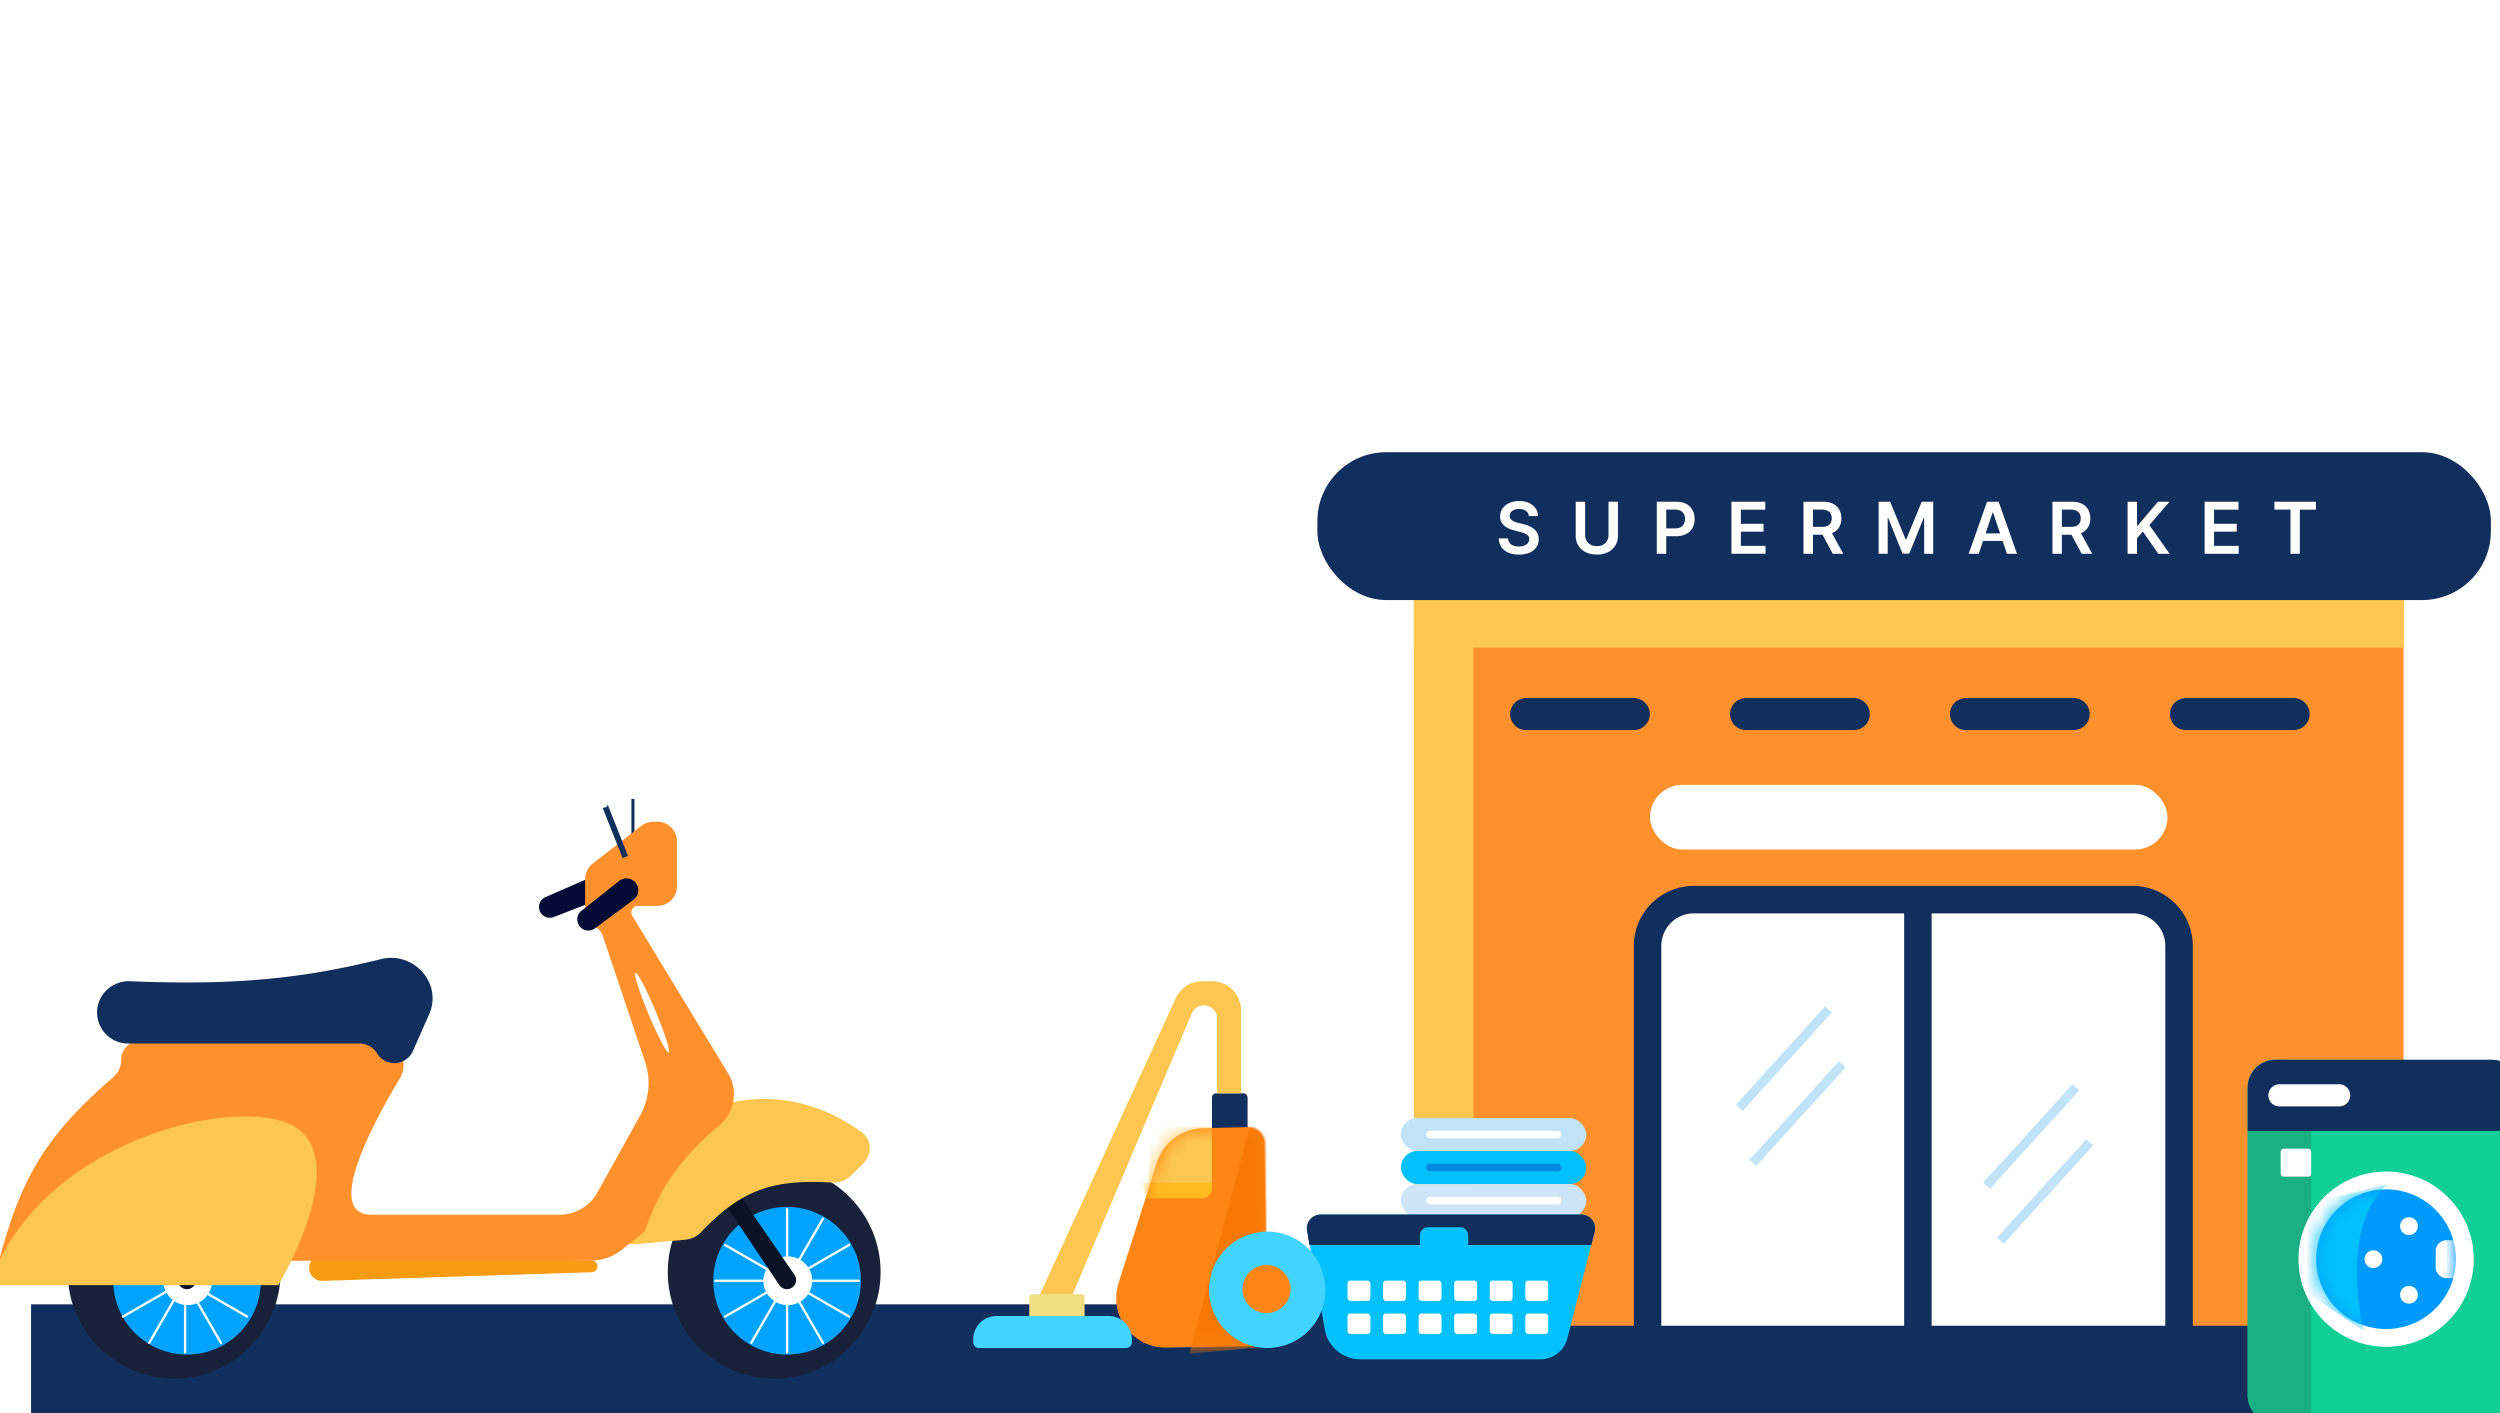 <svg width="161" height="91" viewBox="0 0 161 91" fill="none" xmlns="http://www.w3.org/2000/svg">
    <path d="M2 84h161a4 4 0 0 1 0 8H2v-8z" fill="#112F5D"/>
    <path fill="#FF912C" d="M91.056 38.462h63.734v46.915H91.056z"/>
    <path fill="#FCC750" d="M91.056 38.462h3.836v46.915h-3.836z"/>
    <path fill="#FCC750" d="M91.056 38.462h63.734v3.246H91.056z"/>
    <rect x="84.84" y="29.123" width="75.573" height="9.521" rx="4.426" fill="#112F5D"/>
    <path d="M106.104 60.918a2.982 2.982 0 0 1 2.981-2.982h28.264a2.982 2.982 0 0 1 2.982 2.982v25.344h-34.227V60.918z" fill="#fff" stroke="#112F5D" stroke-width="1.77"/>
    <path d="M123.513 58.084v29.063" stroke="#112F5D" stroke-width="1.77"/>
    <path d="M98.284 45.986h6.934M112.448 45.986h6.934M126.61 45.986h6.934M140.774 45.986h6.934" stroke="#112F5D" stroke-width="2.065" stroke-linecap="round"/>
    <rect x="106.262" y="50.546" width="33.324" height="4.165" rx="2.083" fill="#fff"/>
    <path d="M98.463 33.234a.447.447 0 0 0-.194-.334.742.742 0 0 0-.438-.12.836.836 0 0 0-.326.058.482.482 0 0 0-.207.155.378.378 0 0 0-.026.406.433.433 0 0 0 .132.13.935.935 0 0 0 .185.089c.067.024.136.044.204.06l.314.08c.127.028.249.068.365.118.118.05.223.114.316.19a.842.842 0 0 1 .222.277.832.832 0 0 1 .082.38c0 .196-.05.369-.15.518a.995.995 0 0 1-.435.348 1.699 1.699 0 0 1-.686.125c-.26 0-.487-.04-.679-.121-.19-.081-.34-.199-.448-.354a1.048 1.048 0 0 1-.173-.566h.597a.508.508 0 0 0 .355.465.978.978 0 0 0 .343.057.94.94 0 0 0 .347-.059c.1-.04.179-.096.236-.167a.403.403 0 0 0 .086-.252.32.32 0 0 0-.076-.216.562.562 0 0 0-.212-.143 2.023 2.023 0 0 0-.314-.105l-.38-.098c-.277-.071-.495-.179-.655-.323a.743.743 0 0 1-.239-.577c0-.198.053-.37.16-.519a1.06 1.06 0 0 1 .44-.345c.186-.083.396-.124.63-.124.238 0 .446.041.625.124.18.082.321.196.424.342a.873.873 0 0 1 .158.5h-.584zm5.125-.921h.607V34.5c0 .24-.057.451-.17.634a1.154 1.154 0 0 1-.475.427 1.585 1.585 0 0 1-.714.152c-.274 0-.513-.051-.717-.152a1.145 1.145 0 0 1-.474-.427 1.175 1.175 0 0 1-.169-.634v-2.188h.607v2.138c0 .14.031.264.092.373.062.109.149.194.261.257a.828.828 0 0 0 .4.091c.153 0 .286-.03.399-.091a.652.652 0 0 0 .261-.257.751.751 0 0 0 .092-.373v-2.138zm3.109 3.35v-3.35h1.257c.257 0 .473.048.648.143a.96.96 0 0 1 .397.396c.091.167.136.357.136.57 0 .215-.045.405-.136.572a.966.966 0 0 1-.401.395 1.363 1.363 0 0 1-.652.142h-.833v-.5h.751c.15 0 .273-.025.369-.078a.497.497 0 0 0 .213-.216.682.682 0 0 0 .07-.315.672.672 0 0 0-.07-.314.479.479 0 0 0-.214-.211.787.787 0 0 0-.372-.077h-.556v2.843h-.607zm4.808 0v-3.35h2.179v.508h-1.572v.91h1.459v.509h-1.459v.914h1.585v.509h-2.192zm4.641 0v-3.35h1.256c.257 0 .473.044.648.134.175.09.308.215.397.376.091.16.136.347.136.561 0 .215-.046.401-.137.56a.909.909 0 0 1-.401.364 1.495 1.495 0 0 1-.651.128h-.895v-.504h.813a.94.94 0 0 0 .37-.062.435.435 0 0 0 .212-.185.596.596 0 0 0 .071-.3.614.614 0 0 0-.071-.305.443.443 0 0 0-.214-.193.884.884 0 0 0-.371-.067h-.556v2.843h-.607zm1.73-1.518.83 1.518h-.677l-.815-1.518h.662zm3.109-1.832h.742l.995 2.427h.039l.995-2.427h.742v3.35h-.582V33.36h-.031l-.926 2.292h-.435l-.926-2.297h-.031v2.307h-.582v-3.35zm6.447 3.35h-.647l1.179-3.35h.749l1.181 3.35h-.647L128.352 33h-.026l-.894 2.663zm.022-1.314h1.766v.488h-1.766v-.488zm4.724 1.314v-3.35h1.257c.257 0 .473.044.648.134.175.09.308.215.397.376.091.16.136.347.136.561 0 .215-.046.401-.138.56a.906.906 0 0 1-.4.364 1.495 1.495 0 0 1-.651.128h-.895v-.504h.813c.15 0 .274-.02.37-.062a.444.444 0 0 0 .212-.185.596.596 0 0 0 .071-.3.614.614 0 0 0-.071-.305.447.447 0 0 0-.214-.193.884.884 0 0 0-.371-.067h-.557v2.843h-.607zm1.731-1.518.83 1.518h-.678l-.814-1.518h.662zm3.108 1.518v-3.35h.607v1.539h.041l1.307-1.54h.741l-1.295 1.504 1.307 1.847h-.73l-.999-1.436-.372.438v.998h-.607zm4.961 0v-3.35h2.179v.508h-1.572v.91h1.459v.509h-1.459v.914h1.585v.509h-2.192zm4.493-2.842v-.508h2.673v.508h-1.035v2.842h-.602V32.82h-1.036z" fill="#fff"/>
    <path d="m112.891 74.886 5.754-6.343M128.824 79.903l5.754-6.344M112.005 71.346l5.754-6.344M127.938 76.362l5.754-6.344" stroke="#C0E3F8" stroke-width=".59"/>
    <path d="m38.115 56.472-2.998 1.305a.697.697 0 0 0 .53 1.288l2.468-.962v-1.63z" fill="#040C35"/>
    <path d="M50.687 77.897v9.592M45.891 82.693h9.593M47.297 79.302l6.783 6.782M47.297 86.084l6.783-6.782" stroke="#F8FAEC" stroke-width=".161" stroke-linecap="round"/>
    <g filter="url(#pu5h45h6aa)">
        <circle cx="50.689" cy="82.48" r="6.854" fill="#18213A"/>
    </g>
    <circle cx="50.689" cy="82.48" r="4.754" fill="#00A3FF"/>
    <path d="M50.688 77.863v9.235M52.997 78.481l-4.618 7.998M54.687 80.171l-7.998 4.618M55.305 82.48H46.07M54.687 84.79l-7.998-4.618M52.996 86.48 48.38 78.48" stroke="#fff" stroke-width=".15" stroke-linecap="round"/>
    <circle cx="1.571" cy="1.571" r="1.571" transform="matrix(-1 0 0 1 52.304 80.91)" fill="#fff"/>
    <path d="m45.415 73.757 5.74 8.324a.59.59 0 1 1-.975.663l-5.625-8.402a.52.52 0 0 1 .86-.585z" fill="#091124"/>
    <path d="M12.046 77.897v9.592M7.25 82.693h9.592M8.655 79.302l6.783 6.782M8.655 86.085l6.783-6.783" stroke="#F8FAEC" stroke-width=".161" stroke-linecap="round"/>
    <g filter="url(#ovvdpgzmlb)">
        <circle cx="12.046" cy="82.48" r="6.854" fill="#18213A"/>
    </g>
    <circle cx="12.046" cy="82.48" r="4.754" fill="#00A3FF"/>
    <path d="M11.919 77.863v9.235M14.228 78.481 9.61 86.48M15.918 80.171 7.92 84.79M16.537 82.48H7.302M15.918 84.79 7.92 80.171M14.227 86.48 9.61 78.48" stroke="#fff" stroke-width=".15" stroke-linecap="round"/>
    <circle cx="1.571" cy="1.571" r="1.571" transform="matrix(-1 0 0 1 13.662 80.91)" fill="#fff"/>
    <path d="m6.772 73.757 5.74 8.324a.59.59 0 1 1-.975.663l-5.625-8.402a.52.52 0 0 1 .86-.585z" fill="#091124"/>
    <g filter="url(#b21n3bmolc)">
        <path d="M45.173 79.951c2.657-2.807 4.74-3.378 8.419-3.17.45.026.895-.133 1.218-.45l.752-.74c.602-.591.613-1.545-.066-2.046-1.669-1.23-5.054-3.02-9.434-1.651-4.271 1.334-5.915 4.978-6.533 7.206-.259.934.526 1.736 1.492 1.647l3.122-.285a1.63 1.63 0 0 0 1.03-.51z" fill="#FCC750"/>
    </g>
    <g filter="url(#0hpcvkax8d)">
        <path d="m2.259 75.97.12.185 2.654-3.722c-2.136-.742-4.003 1.638-2.774 3.536z" fill="#fff"/>
    </g>
    <path d="M40.762 54.285V51.22" stroke="#112F5D" stroke-width=".193"/>
    <g filter="url(#r5yc0gmf3e)">
        <path d="M40.892 49.015v2.435h-.213a.44.44 0 0 1-.298-.116l-.015-.014a1.446 1.446 0 0 1-.112-2.014l.093-.107a.537.537 0 0 1 .405-.184h.14z" fill="#fff"/>
    </g>
    <g filter="url(#zfn2a9mnzf)">
        <path d="M42.438 54.505a.902.902 0 1 1 1.805 0v2.483a.902.902 0 1 1-1.805 0v-2.483z" fill="#fff"/>
    </g>
    <path d="M19.907 81.655c0-.466.384-.842.85-.832l17.337.35a.38.38 0 0 1 .004.76l-17.331.554a.833.833 0 0 1-.86-.832z" fill="#F79C11"/>
    <g filter="url(#uac05ned9g)">
        <path d="M38.263 81.505H.188c1.397-5.252 2.919-7.988 7.346-11.81.33-.285.524-.698.524-1.134 0-.678.55-1.228 1.229-1.228h15.396c1.212 0 1.953 1.368 1.33 2.409-1.972 3.294-4.821 8.799-1.837 8.799H36.3c1.006 0 1.93-.546 2.42-1.425l2.76-4.97c.584-1.05.7-2.3.317-3.44l-2.713-8.094a1.118 1.118 0 0 0-.545-.637 1.119 1.119 0 0 1-.603-.993V56.92c0-.39.18-.757.488-.996l3.137-2.429c.22-.17.492-.264.77-.264h.255c.696 0 1.26.564 1.26 1.26v2.902a1.26 1.26 0 0 1-1.26 1.26H41.33a.42.42 0 0 0-.359.636l6.182 10.165c.668 1.098.39 2.51-.588 3.344-2.218 1.889-3.781 3.783-4.775 6.816l-1.493 1.183a3.274 3.274 0 0 1-2.034.709z" fill="#FF912C"/>
    </g>
    <g filter="url(#wvfc79fsch)">
        <ellipse cx="41.997" cy="65.219" rx=".246" ry="2.788" transform="rotate(-22.658 41.997 65.22)" fill="#fff"/>
    </g>
    <g filter="url(#7voqofsqsi)">
        <path d="M1.36 81.505h18.579s4.517-7.48 1.337-10.01c-3.18-2.53-16.83.47-19.916 10.01z" fill="#FCC750"/>
    </g>
    <g filter="url(#scsyrajpej)">
        <path d="M7.083 65.759c0-1.15.97-2.06 2.12-2.013 6.37.264 10.814-.09 16.177-1.426 2.092-.52 3.964 1.574 3.093 3.546l-1.051 2.378a1.304 1.304 0 0 1-2.31.147 1.304 1.304 0 0 0-1.116-.631H9.084a2 2 0 0 1-2-2.001z" fill="#112F5D"/>
    </g>
    <path d="m40.27 55.193-1.349-3.404" stroke="#112F5D" stroke-width=".378"/>
    <g filter="url(#ugksj3utok)">
        <path d="m38.422 48.587.701 3.214a.16.16 0 0 1-.122.19l-.152.033a.648.648 0 0 1-.465-.073l-.026-.016a2.133 2.133 0 0 1-.795-2.866l.1-.184a.792.792 0 0 1 .526-.393l.063-.014a.143.143 0 0 1 .17.11z" fill="#fff"/>
    </g>
    <path d="m39.868 56.735-2.411 1.91a.715.715 0 0 0 .87 1.135l2.47-1.833a.764.764 0 1 0-.93-1.212z" fill="#040C35"/>
    <path d="M144.752 89.857V70.034c0-.985.799-1.784 1.784-1.784h13.934c.986 0 1.785.799 1.785 1.784v19.823c0 .986-.799 1.785-1.785 1.785h-13.934a1.784 1.784 0 0 1-1.784-1.785z" fill="#0FCE96"/>
    <path d="M144.752 89.857V70.034c0-.985.799-1.784 1.784-1.784h.521c.985 0 1.784.799 1.784 1.784v21.608h-2.305a1.784 1.784 0 0 1-1.784-1.785z" fill="#1BB084"/>
    <path d="M144.752 72.83v-2.796c0-.985.799-1.784 1.784-1.784h13.934c.986 0 1.785.799 1.785 1.784v2.796h-17.503z" fill="#112F5D"/>
    <path d="M146.796 70.54h3.844" stroke="#fff" stroke-width="1.428" stroke-linecap="round"/>
    <circle cx="153.749" cy="70.54" r="1.145" fill="#112F5D"/>
    <circle cx="157.704" cy="70.832" r=".563" fill="#112F5D"/>
    <circle cx="159.666" cy="70.832" r=".563" fill="#112F5D"/>
    <rect x="146.877" y="73.975" width="1.963" height="1.799" rx=".178" fill="#fff"/>
    <circle cx="153.666" cy="81.091" r="5.643" fill="#fff"/>
    <circle cx="153.666" cy="81.091" r="4.498" fill="#009AFA"/>
    <mask id="jv65phpyjl" style="mask-type:alpha" maskUnits="userSpaceOnUse" x="149" y="76" width="10" height="10">
        <circle cx="153.666" cy="81.091" r="4.498" fill="#009AFA"/>
    </mask>
    <g mask="url(#jv65phpyjl)">
        <path d="M153.748 76.265c-2.618 2.29-2.072 7.552-1.473 9.488l-6.216-4.171v-3.435l7.689-1.882z" fill="#01C0FA"/>
        <circle cx="155.139" cy="78.964" r=".573" fill="#fff"/>
        <circle cx="152.848" cy="81.091" r=".573" fill="#fff"/>
        <circle cx="155.139" cy="83.381" r=".573" fill="#fff"/>
        <path d="M156.857 80.578c0-.394.32-.714.714-.714h.758v2.454h-.758a.714.714 0 0 1-.714-.714v-1.026z" fill="#fff"/>
    </g>
    <rect x="90.216" y="72" width="11.941" height="2.127" rx="1.063" fill="#C0E3F8"/>
    <path d="M91.851 73.063c0-.135.11-.245.246-.245h8.178a.246.246 0 1 1 0 .49h-8.178a.245.245 0 0 1-.246-.245z" fill="#fff"/>
    <rect x="90.216" y="74.126" width="11.941" height="2.127" rx="1.063" fill="#01C0FA"/>
    <path d="M91.851 75.19c0-.136.11-.246.246-.246h8.178a.246.246 0 1 1 0 .49h-8.178a.245.245 0 0 1-.246-.244z" fill="#0089DE"/>
    <rect x="90.216" y="76.253" width="11.941" height="2.127" rx="1.063" fill="#CEE5F7"/>
    <path d="M91.851 77.316c0-.135.11-.245.246-.245h8.178a.246.246 0 1 1 0 .49h-8.178a.245.245 0 0 1-.246-.245z" fill="#fff"/>
    <path d="m85.319 85.627-1.132-6.362a.892.892 0 0 1 .878-1.049h16.761a.892.892 0 0 1 .865 1.113l-1.754 6.868a1.784 1.784 0 0 1-1.729 1.343H87.603a2.32 2.32 0 0 1-2.284-1.913z" fill="#01C0FA"/>
    <path d="m84.327 80.179-.154-.924a.892.892 0 0 1 .88-1.039h16.779a.892.892 0 0 1 .866 1.109l-.214.854h-7.933v-.61a.535.535 0 0 0-.536-.535h-2.037a.535.535 0 0 0-.535.535v.61h-7.116z" fill="#112F5D"/>
    <rect x="86.781" y="84.596" width="1.472" height="1.309" rx=".178" fill="#fff"/>
    <rect x="86.781" y="82.469" width="1.472" height="1.309" rx=".178" fill="#fff"/>
    <rect x="89.071" y="84.596" width="1.472" height="1.309" rx=".178" fill="#fff"/>
    <rect x="89.071" y="82.469" width="1.472" height="1.309" rx=".178" fill="#fff"/>
    <rect x="91.362" y="84.596" width="1.472" height="1.309" rx=".178" fill="#fff"/>
    <rect x="91.362" y="82.469" width="1.472" height="1.309" rx=".178" fill="#fff"/>
    <rect x="93.651" y="84.596" width="1.472" height="1.309" rx=".178" fill="#fff"/>
    <rect x="93.651" y="82.469" width="1.472" height="1.309" rx=".178" fill="#fff"/>
    <rect x="95.94" y="84.596" width="1.472" height="1.309" rx=".178" fill="#fff"/>
    <rect x="95.94" y="82.469" width="1.472" height="1.309" rx=".178" fill="#fff"/>
    <rect x="98.231" y="84.596" width="1.472" height="1.309" rx=".178" fill="#fff"/>
    <rect x="98.231" y="82.469" width="1.472" height="1.309" rx=".178" fill="#fff"/>
    <circle opacity=".4" cx="77" cy="44" r="1" fill="#fff"/>
    <circle opacity=".4" cx="107" cy="2" r="1" fill="#fff"/>
    <circle opacity=".2" cx="47" cy="63" r="1" fill="#fff"/>
    <circle opacity=".4" cx="67" cy="10" r="1" fill="#fff"/>
    <circle opacity=".4" cx="28" cy="36" r="1" fill="#fff"/>
    <path d="M78.049 70.69v2.063h2.296v-2.062a.281.281 0 0 0-.281-.282H78.33a.281.281 0 0 0-.281.282z" fill="#112F5D"/>
    <path d="m81.437 73.606.169 12.693a.375.375 0 0 1-.369.38l-6.11.105c-2.18.038-3.753-2.075-3.093-4.152l2.466-7.757a3.187 3.187 0 0 1 2.965-2.22l2.918-.066a1.031 1.031 0 0 1 1.054 1.017z" fill="#FF8515"/>
    <mask id="rja3wf2hem" style="mask-type:alpha" maskUnits="userSpaceOnUse" x="71" y="72" width="11" height="15">
        <path d="m81.437 73.606.169 12.693a.375.375 0 0 1-.369.38l-6.11.105c-2.18.038-3.753-2.075-3.092-4.152l2.465-7.757a3.187 3.187 0 0 1 2.966-2.22l2.917-.066a1.031 1.031 0 0 1 1.054 1.017z" fill="#FF8515"/>
    </mask>
    <g mask="url(#rja3wf2hem)">
        <path d="m81.551 73.592.058 12.784a.375.375 0 0 1-.34.375l-4.673.437 3.89-14.623h.034c.568 0 1.029.46 1.031 1.027z" fill="#F77804"/>
        <path d="M78.049 76.502v-3.936h-3.801l-.417 4.593h3.562a.656.656 0 0 0 .656-.657z" fill="#FCC750"/>
        <path d="M78.049 76.502v-.328h-4.5l.282.985h3.562a.656.656 0 0 0 .656-.657z" fill="#FFBA1E"/>
    </g>
    <path d="M78.377 65.582v4.828h1.546v-5.343c0-1.036-.839-1.875-1.874-1.875h-.625c-.733 0-1.399.427-1.705 1.093l-8.825 19.248h2.11l7.749-18.28a.846.846 0 0 1 1.624.33z" fill="#FCC750"/>
    <path d="M66.285 83.533v1.265h3.562v-1.265a.187.187 0 0 0-.188-.188h-3.187a.188.188 0 0 0-.187.188z" fill="#F0DF85"/>
    <path d="M72.743 86.814h-9.917a.15.15 0 0 1-.15-.15.6.6 0 0 1 .6-.6h9.017a.6.6 0 0 1 .6.6.15.15 0 0 1-.15.15z" fill="#112F5D"/>
    <path d="M72.518 86.814h-9.467a.375.375 0 0 1-.375-.375v-.188a1.5 1.5 0 0 1 1.5-1.5h7.217a1.5 1.5 0 0 1 1.5 1.5v.188a.375.375 0 0 1-.375.375z" fill="#42D3FF"/>
    <circle cx="81.611" cy="83.064" r="3.749" fill="#42D3FF"/>
    <circle cx="81.564" cy="83.017" r="1.547" fill="#FF8515"/>
    <defs>
        <filter id="pu5h45h6aa" x="43.834" y="75.626" width="13.708" height="13.708" filterUnits="userSpaceOnUse" color-interpolation-filters="sRGB">
            <feFlood flood-opacity="0" result="BackgroundImageFix"/>
            <feBlend in="SourceGraphic" in2="BackgroundImageFix" result="shape"/>
            <feColorMatrix in="SourceAlpha" values="0 0 0 0 0 0 0 0 0 0 0 0 0 0 0 0 0 0 127 0" result="hardAlpha"/>
            <feOffset dx="-.832" dy="-.555"/>
            <feComposite in2="hardAlpha" operator="arithmetic" k2="-1" k3="1"/>
            <feColorMatrix values="0 0 0 0 0.055 0 0 0 0 0.059 0 0 0 0 0.071 0 0 0 1 0"/>
            <feBlend in2="shape" result="effect1_innerShadow_515_1046"/>
        </filter>
        <filter id="ovvdpgzmlb" x="5.192" y="75.626" width="13.708" height="13.708" filterUnits="userSpaceOnUse" color-interpolation-filters="sRGB">
            <feFlood flood-opacity="0" result="BackgroundImageFix"/>
            <feBlend in="SourceGraphic" in2="BackgroundImageFix" result="shape"/>
            <feColorMatrix in="SourceAlpha" values="0 0 0 0 0 0 0 0 0 0 0 0 0 0 0 0 0 0 127 0" result="hardAlpha"/>
            <feOffset dx="-.832" dy="-.555"/>
            <feComposite in2="hardAlpha" operator="arithmetic" k2="-1" k3="1"/>
            <feColorMatrix values="0 0 0 0 0.055 0 0 0 0 0.059 0 0 0 0 0.071 0 0 0 1 0"/>
            <feBlend in2="shape" result="effect1_innerShadow_515_1046"/>
        </filter>
        <filter id="b21n3bmolc" x="39.479" y="71.401" width="16.53" height="9.353" filterUnits="userSpaceOnUse" color-interpolation-filters="sRGB">
            <feFlood flood-opacity="0" result="BackgroundImageFix"/>
            <feBlend in="SourceGraphic" in2="BackgroundImageFix" result="shape"/>
            <feColorMatrix in="SourceAlpha" values="0 0 0 0 0 0 0 0 0 0 0 0 0 0 0 0 0 0 127 0" result="hardAlpha"/>
            <feOffset dy="-.625"/>
            <feComposite in2="hardAlpha" operator="arithmetic" k2="-1" k3="1"/>
            <feColorMatrix values="0 0 0 0 0.859 0 0 0 0 0.584 0 0 0 0 0.176 0 0 0 1 0"/>
            <feBlend in2="shape" result="effect1_innerShadow_515_1046"/>
        </filter>
        <filter id="0hpcvkax8d" x="1.867" y="71.539" width="3.166" height="4.616" filterUnits="userSpaceOnUse" color-interpolation-filters="sRGB">
            <feFlood flood-opacity="0" result="BackgroundImageFix"/>
            <feBlend in="SourceGraphic" in2="BackgroundImageFix" result="shape"/>
            <feColorMatrix in="SourceAlpha" values="0 0 0 0 0 0 0 0 0 0 0 0 0 0 0 0 0 0 127 0" result="hardAlpha"/>
            <feOffset dy="-.756"/>
            <feGaussianBlur stdDeviation=".63"/>
            <feComposite in2="hardAlpha" operator="arithmetic" k2="-1" k3="1"/>
            <feColorMatrix values="0 0 0 0 0 0 0 0 0 0 0 0 0 0 0 0 0 0 0.25 0"/>
            <feBlend in2="shape" result="effect1_innerShadow_515_1046"/>
        </filter>
        <filter id="r5yc0gmf3e" x="39.899" y="49.015" width=".994" height="2.436" filterUnits="userSpaceOnUse" color-interpolation-filters="sRGB">
            <feFlood flood-opacity="0" result="BackgroundImageFix"/>
            <feBlend in="SourceGraphic" in2="BackgroundImageFix" result="shape"/>
            <feColorMatrix in="SourceAlpha" values="0 0 0 0 0 0 0 0 0 0 0 0 0 0 0 0 0 0 127 0" result="hardAlpha"/>
            <feOffset/>
            <feGaussianBlur stdDeviation=".63"/>
            <feComposite in2="hardAlpha" operator="arithmetic" k2="-1" k3="1"/>
            <feColorMatrix values="0 0 0 0 0 0 0 0 0 0 0 0 0 0 0 0 0 0 0.15 0"/>
            <feBlend in2="shape" result="effect1_innerShadow_515_1046"/>
        </filter>
        <filter id="zfn2a9mnzf" x="41.57" y="53.602" width="2.672" height="4.577" filterUnits="userSpaceOnUse" color-interpolation-filters="sRGB">
            <feFlood flood-opacity="0" result="BackgroundImageFix"/>
            <feBlend in="SourceGraphic" in2="BackgroundImageFix" result="shape"/>
            <feColorMatrix in="SourceAlpha" values="0 0 0 0 0 0 0 0 0 0 0 0 0 0 0 0 0 0 127 0" result="hardAlpha"/>
            <feOffset dx="-.867" dy=".289"/>
            <feGaussianBlur stdDeviation=".504"/>
            <feComposite in2="hardAlpha" operator="arithmetic" k2="-1" k3="1"/>
            <feColorMatrix values="0 0 0 0 0 0 0 0 0 0 0 0 0 0 0 0 0 0 0.25 0"/>
            <feBlend in2="shape" result="effect1_innerShadow_515_1046"/>
        </filter>
        <filter id="uac05ned9g" x=".188" y="53.23" width="47.331" height="28.274" filterUnits="userSpaceOnUse" color-interpolation-filters="sRGB">
            <feFlood flood-opacity="0" result="BackgroundImageFix"/>
            <feBlend in="SourceGraphic" in2="BackgroundImageFix" result="shape"/>
            <feColorMatrix in="SourceAlpha" values="0 0 0 0 0 0 0 0 0 0 0 0 0 0 0 0 0 0 127 0" result="hardAlpha"/>
            <feOffset dx="-.252" dy="-.313"/>
            <feComposite in2="hardAlpha" operator="arithmetic" k2="-1" k3="1"/>
            <feColorMatrix values="0 0 0 0 0.833 0 0 0 0 0.467 0 0 0 0 0.08 0 0 0 1 0"/>
            <feBlend in2="shape" result="effect1_innerShadow_515_1046"/>
        </filter>
        <filter id="wvfc79fsch" x="40.899" y="62.645" width="2.196" height="5.149" filterUnits="userSpaceOnUse" color-interpolation-filters="sRGB">
            <feFlood flood-opacity="0" result="BackgroundImageFix"/>
            <feBlend in="SourceGraphic" in2="BackgroundImageFix" result="shape"/>
            <feColorMatrix in="SourceAlpha" values="0 0 0 0 0 0 0 0 0 0 0 0 0 0 0 0 0 0 127 0" result="hardAlpha"/>
            <feOffset/>
            <feGaussianBlur stdDeviation=".126"/>
            <feComposite in2="hardAlpha" operator="arithmetic" k2="-1" k3="1"/>
            <feColorMatrix values="0 0 0 0 0 0 0 0 0 0 0 0 0 0 0 0 0 0 0.25 0"/>
            <feBlend in2="shape" result="effect1_innerShadow_515_1046"/>
        </filter>
        <filter id="7voqofsqsi" x="1.36" y="70.638" width="21.05" height="10.867" filterUnits="userSpaceOnUse" color-interpolation-filters="sRGB">
            <feFlood flood-opacity="0" result="BackgroundImageFix"/>
            <feBlend in="SourceGraphic" in2="BackgroundImageFix" result="shape"/>
            <feColorMatrix in="SourceAlpha" values="0 0 0 0 0 0 0 0 0 0 0 0 0 0 0 0 0 0 127 0" result="hardAlpha"/>
            <feOffset dx="-2.015" dy="1.259"/>
            <feComposite in2="hardAlpha" operator="arithmetic" k2="-1" k3="1"/>
            <feColorMatrix values="0 0 0 0 0.859 0 0 0 0 0.584 0 0 0 0 0.176 0 0 0 1 0"/>
            <feBlend in2="shape" result="effect1_innerShadow_515_1046"/>
        </filter>
        <filter id="scsyrajpej" x="7.083" y="62.24" width="21.608" height="6.782" filterUnits="userSpaceOnUse" color-interpolation-filters="sRGB">
            <feFlood flood-opacity="0" result="BackgroundImageFix"/>
            <feBlend in="SourceGraphic" in2="BackgroundImageFix" result="shape"/>
            <feColorMatrix in="SourceAlpha" values="0 0 0 0 0 0 0 0 0 0 0 0 0 0 0 0 0 0 127 0" result="hardAlpha"/>
            <feOffset dx="-.832" dy="-.555"/>
            <feComposite in2="hardAlpha" operator="arithmetic" k2="-1" k3="1"/>
            <feColorMatrix values="0 0 0 0 0.037 0 0 0 0 0.119 0 0 0 0 0.246 0 0 0 1 0"/>
            <feBlend in2="shape" result="effect1_innerShadow_515_1046"/>
        </filter>
        <filter id="ugksj3utok" x="37.3" y="48.475" width="1.826" height="3.564" filterUnits="userSpaceOnUse" color-interpolation-filters="sRGB">
            <feFlood flood-opacity="0" result="BackgroundImageFix"/>
            <feBlend in="SourceGraphic" in2="BackgroundImageFix" result="shape"/>
            <feColorMatrix in="SourceAlpha" values="0 0 0 0 0 0 0 0 0 0 0 0 0 0 0 0 0 0 127 0" result="hardAlpha"/>
            <feOffset/>
            <feGaussianBlur stdDeviation=".63"/>
            <feComposite in2="hardAlpha" operator="arithmetic" k2="-1" k3="1"/>
            <feColorMatrix values="0 0 0 0 0 0 0 0 0 0 0 0 0 0 0 0 0 0 0.15 0"/>
            <feBlend in2="shape" result="effect1_innerShadow_515_1046"/>
        </filter>
    </defs>
</svg>
